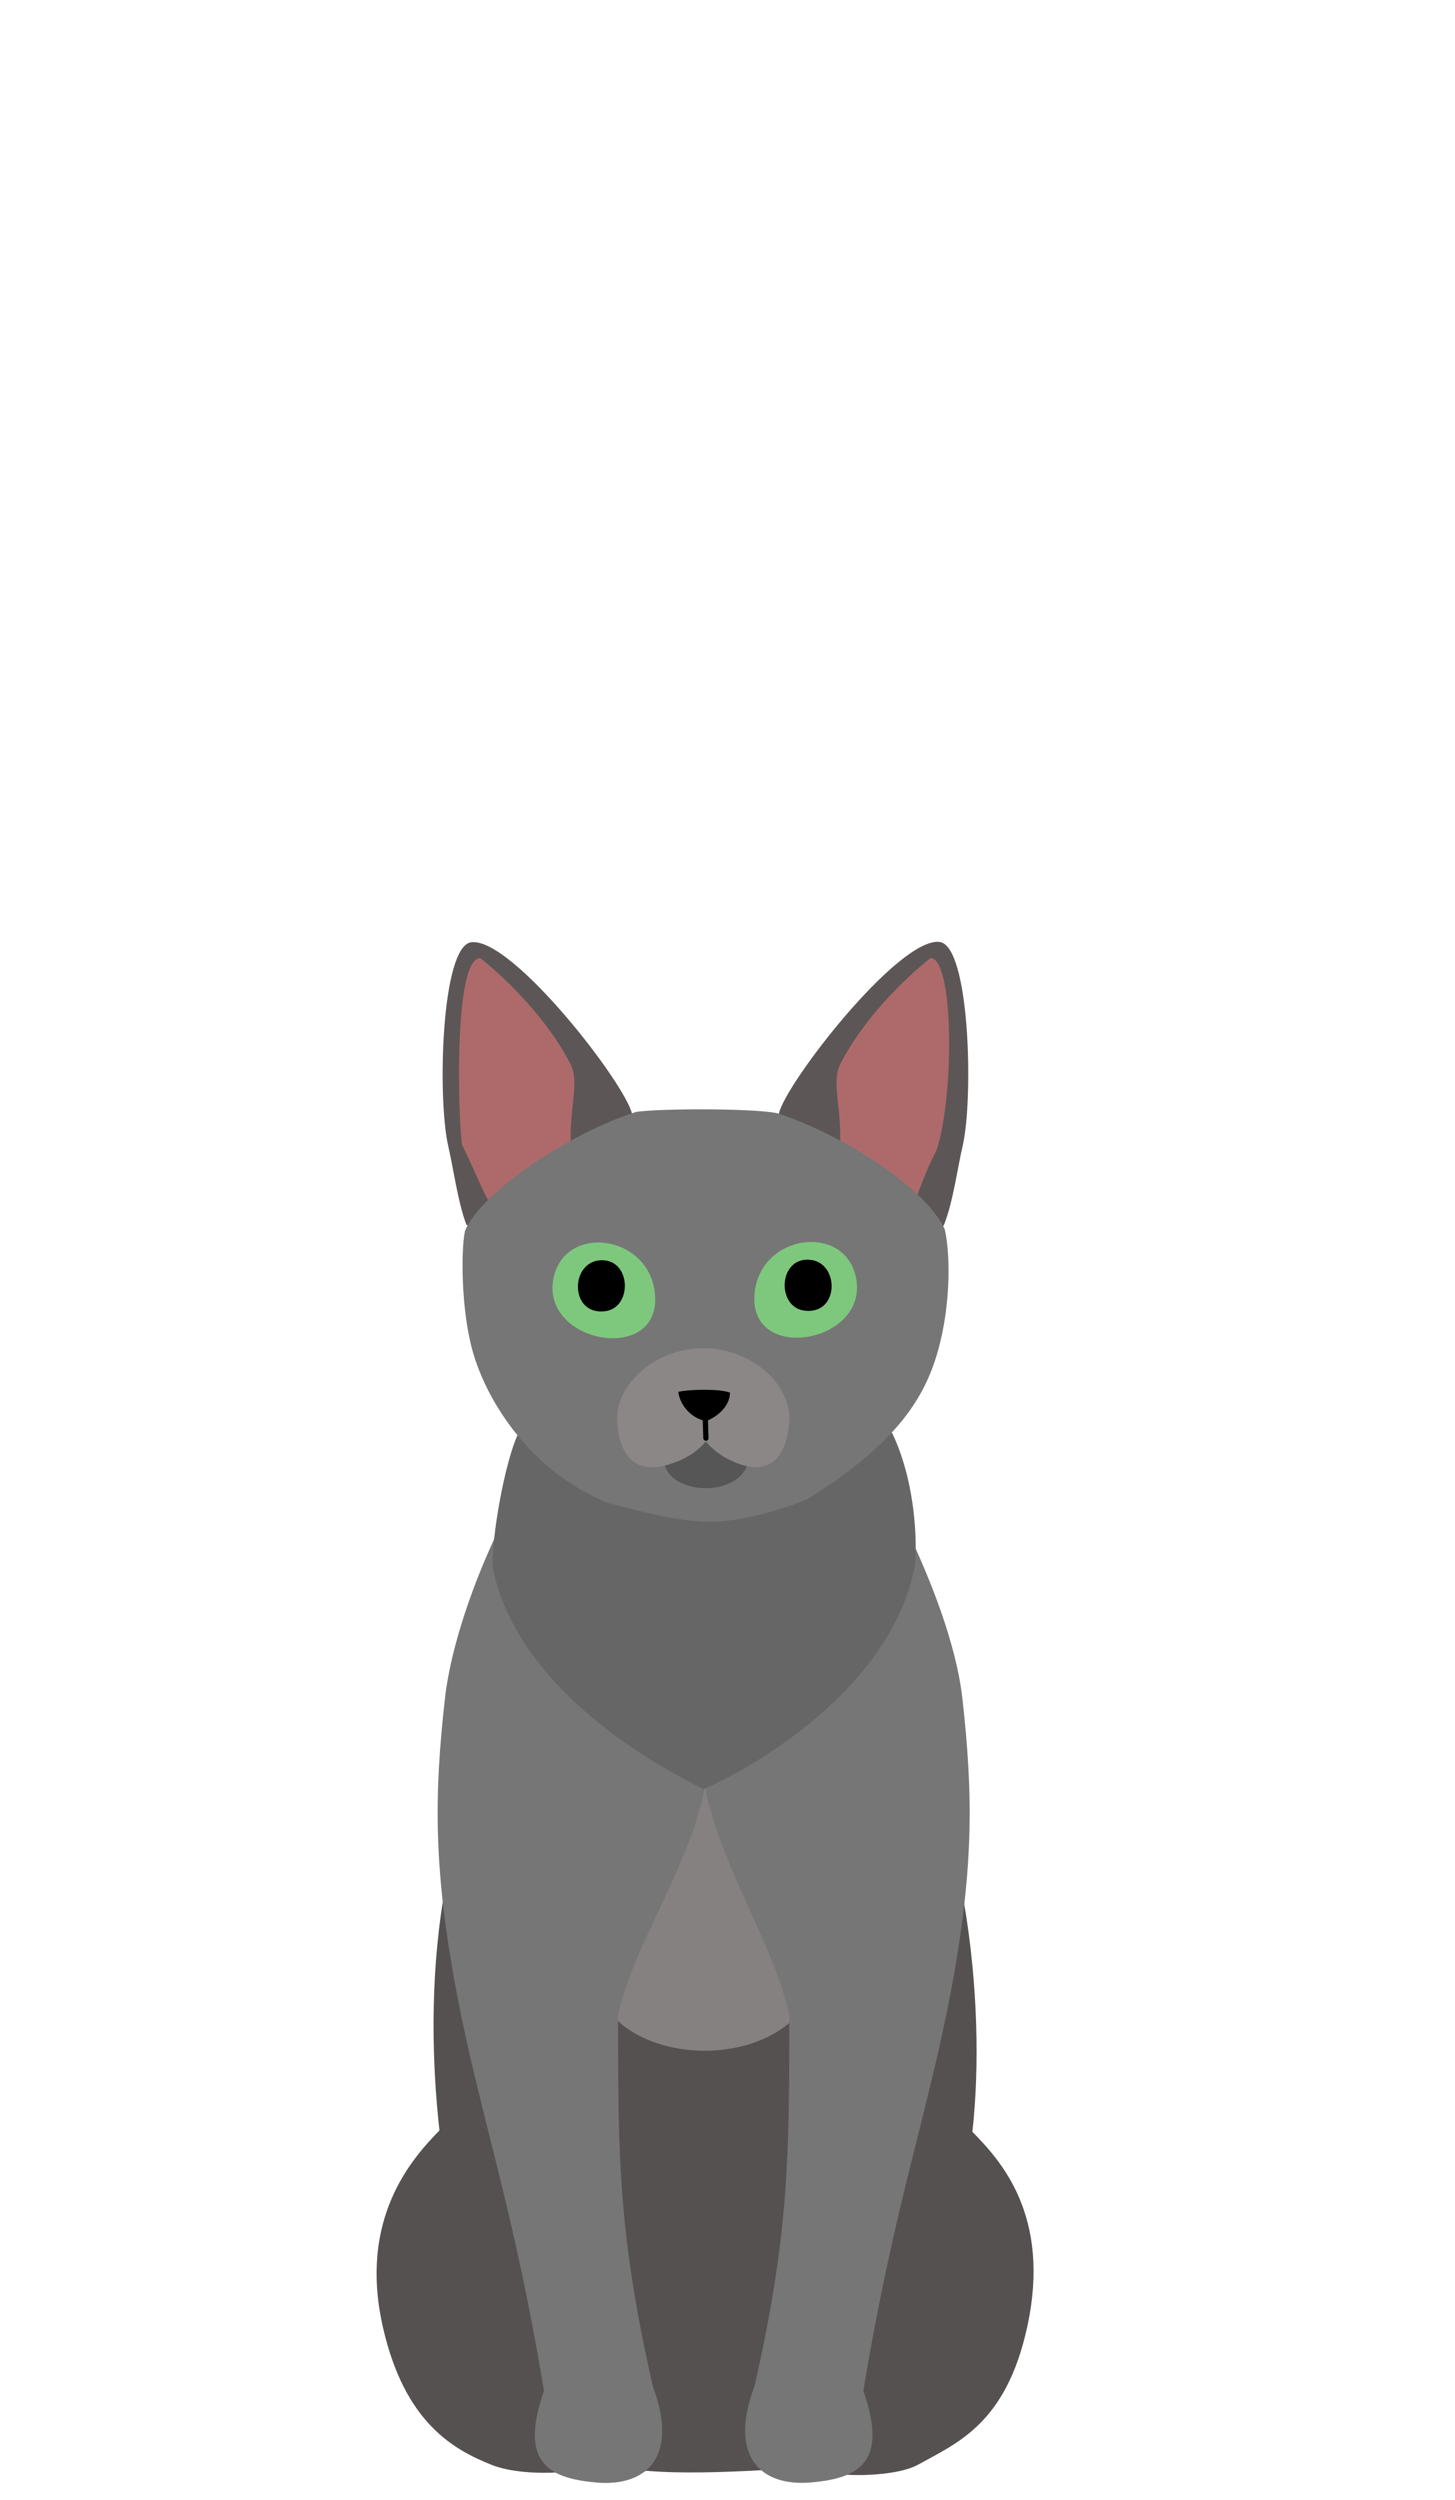<svg width="85" height="146" viewBox="0 0 85 146" fill="none" xmlns="http://www.w3.org/2000/svg">
<path fill-rule="evenodd" clip-rule="evenodd" d="M37.753 144.29C39.688 144.456 42.132 144.386 44.515 144.255C46.18 144.65 47.576 144.723 49.368 144.514C50.552 144.601 52.644 144.487 53.639 143.931C55.895 142.671 58.776 141.564 60.011 135.879C61.433 129.345 58.405 126.13 56.806 124.493C57.224 120.777 57.137 115.869 56.315 111.103C54.117 100.281 27.823 100.686 25.907 110.828C25.092 115.741 25.255 120.698 25.673 124.414C24.073 126.051 20.924 129.553 22.37 135.909C23.635 141.468 26.477 143.05 28.733 143.95C29.792 144.371 31.385 144.456 32.568 144.386C34.303 144.061 36.256 144.989 37.753 144.29Z" fill="#555151"/>
<path fill-rule="evenodd" clip-rule="evenodd" d="M36.096 118.026C38.602 120.31 43.642 120.366 46.242 118.026C53.419 112.435 47.506 105.178 40.784 100.467C37.117 104.909 30.704 113.206 36.096 118.026Z" fill="#858181"/>
<path fill-rule="evenodd" clip-rule="evenodd" d="M34.833 144.974C31.931 144.723 30.354 143.72 31.779 139.623C29.998 128.835 28.03 123.495 26.69 116.431C25.308 109.149 25.364 104.798 25.992 99.199C26.353 95.971 27.785 92.206 28.9 89.815C29.772 87.986 31.549 87.654 33.125 87.13C39.882 84.876 42.052 100.084 41.155 104.49C40.187 109.25 37.007 113.523 36.105 117.707C36.105 126.005 36.13 130.527 38.14 139.369C39.661 143.417 37.819 145.235 34.833 144.976V144.974Z" fill="#767676"/>
<path fill-rule="evenodd" clip-rule="evenodd" d="M55.525 116.429C56.907 109.148 56.85 104.794 56.223 99.194C55.863 95.965 54.319 92.202 53.205 89.81C52.897 88.366 50.389 86.995 48.466 87.379C40.703 87.514 40.282 96.059 41.19 104.381C42.139 109.135 45.208 113.518 46.111 117.702C46.111 125.999 46.085 130.523 44.075 139.364C42.554 143.412 44.397 145.229 47.383 144.971C50.285 144.72 51.861 143.717 50.437 139.62C52.218 128.832 54.185 123.491 55.525 116.429Z" fill="#767676"/>
<path fill-rule="evenodd" clip-rule="evenodd" d="M53.394 91.703C51.861 98.85 43.631 103.417 41.106 104.479C38.691 103.31 30.352 98.853 28.82 91.706C28.605 90.704 29.32 85.949 30.205 83.869C32.09 80.616 50.724 80.702 52.162 83.776C53.6 86.852 53.608 90.7 53.394 91.703Z" fill="#666666"/>
<path fill-rule="evenodd" clip-rule="evenodd" d="M26.184 66.921C25.552 64.192 25.756 55.212 27.544 55.023C29.95 54.766 36.567 63.324 36.923 65.057C37.56 70.242 31.426 74.668 27.241 71.511C26.748 70.195 26.498 68.288 26.184 66.922V66.921Z" fill="#5D5656"/>
<path fill-rule="evenodd" clip-rule="evenodd" d="M33.342 66.582C33.286 64.686 33.847 63.167 33.334 62.157C32.033 59.591 29.689 57.251 28.057 55.953C26.516 55.937 26.753 64.963 26.986 66.854C27.789 68.409 28.162 69.664 29.083 71.046C30.929 69.828 33.102 68.777 33.342 66.582Z" fill="#AE6A6A"/>
<path fill-rule="evenodd" clip-rule="evenodd" d="M45.501 65.04C45.856 63.307 52.474 54.751 54.88 55.006C56.669 55.195 56.87 64.176 56.241 66.906C55.925 68.27 55.676 70.181 55.163 71.49C52.894 76.27 41.868 70.134 45.501 65.04Z" fill="#5D5656"/>
<path fill-rule="evenodd" clip-rule="evenodd" d="M49.083 66.566C49.138 64.672 48.578 63.153 49.09 62.143C50.39 59.578 52.738 57.236 54.369 55.94C55.747 56.036 55.747 64.103 54.7 67.204C53.883 68.748 53.421 70.343 52.954 71.512C51.255 71.504 49.539 68.224 49.084 66.566H49.083Z" fill="#AE6A6A"/>
<path fill-rule="evenodd" clip-rule="evenodd" d="M55.183 71.761C53.867 69.083 48.742 66.07 45.374 65.001C43.845 64.715 38.558 64.73 37.169 64.933C33.334 66.133 28.089 69.614 27.162 71.887C26.93 73.01 26.926 76.501 27.623 78.949C28.476 81.934 31.042 85.932 35.481 87.76C37.609 88.317 39.372 88.792 41.179 88.863C42.983 88.934 45.29 88.303 47.127 87.57C52.389 84.305 54.008 81.628 54.775 78.956C55.599 76.086 55.495 72.996 55.183 71.763V71.761Z" fill="#767676"/>
<path fill-rule="evenodd" clip-rule="evenodd" d="M38.271 75.698C38.068 72.084 32.941 71.384 32.326 74.698C31.629 78.439 38.493 79.675 38.271 75.698Z" fill="#7EC87E"/>
<path fill-rule="evenodd" clip-rule="evenodd" d="M35.252 73.597C33.297 73.497 33.204 76.816 35.328 76.576C36.927 76.396 36.889 73.681 35.252 73.597Z" fill="black"/>
<path fill-rule="evenodd" clip-rule="evenodd" d="M44.072 75.666C44.275 72.053 49.402 71.353 50.017 74.667C50.713 78.407 43.851 79.642 44.072 75.666Z" fill="#7EC87E"/>
<path fill-rule="evenodd" clip-rule="evenodd" d="M47.091 73.564C49.047 73.465 49.139 76.783 47.015 76.542C45.416 76.362 45.455 73.647 47.091 73.564Z" fill="black"/>
<path fill-rule="evenodd" clip-rule="evenodd" d="M43.637 85.614C45.438 81.033 36.611 80.984 38.979 85.904C39.857 87.309 42.98 87.263 43.637 85.614Z" fill="#565656"/>
<path fill-rule="evenodd" clip-rule="evenodd" d="M41.235 84.175C40.696 84.84 39.947 85.254 39.069 85.523C37.071 86.137 36.174 84.953 36.059 83.031C35.93 80.857 38.265 78.745 41.082 78.736C43.901 78.726 46.235 80.838 46.104 83.012C45.99 84.934 45.091 86.136 43.25 85.515C42.523 85.269 41.776 84.837 41.236 84.177L41.235 84.175Z" fill="#8B8787"/>
<path fill-rule="evenodd" clip-rule="evenodd" d="M39.624 81.282C39.734 82.159 40.531 82.918 41.283 82.978C42.097 82.643 42.642 81.994 42.646 81.328C42.052 81.094 40.242 81.132 39.626 81.282H39.624Z" fill="black"/>
<path fill-rule="evenodd" clip-rule="evenodd" d="M41.191 82.703C41.107 82.709 41.042 82.78 41.048 82.867L41.087 83.983C41.085 84.07 41.159 84.142 41.246 84.14C41.333 84.137 41.401 84.061 41.393 83.972L41.355 82.853C41.355 82.766 41.28 82.697 41.191 82.702V82.703Z" fill="black"/>
</svg>

